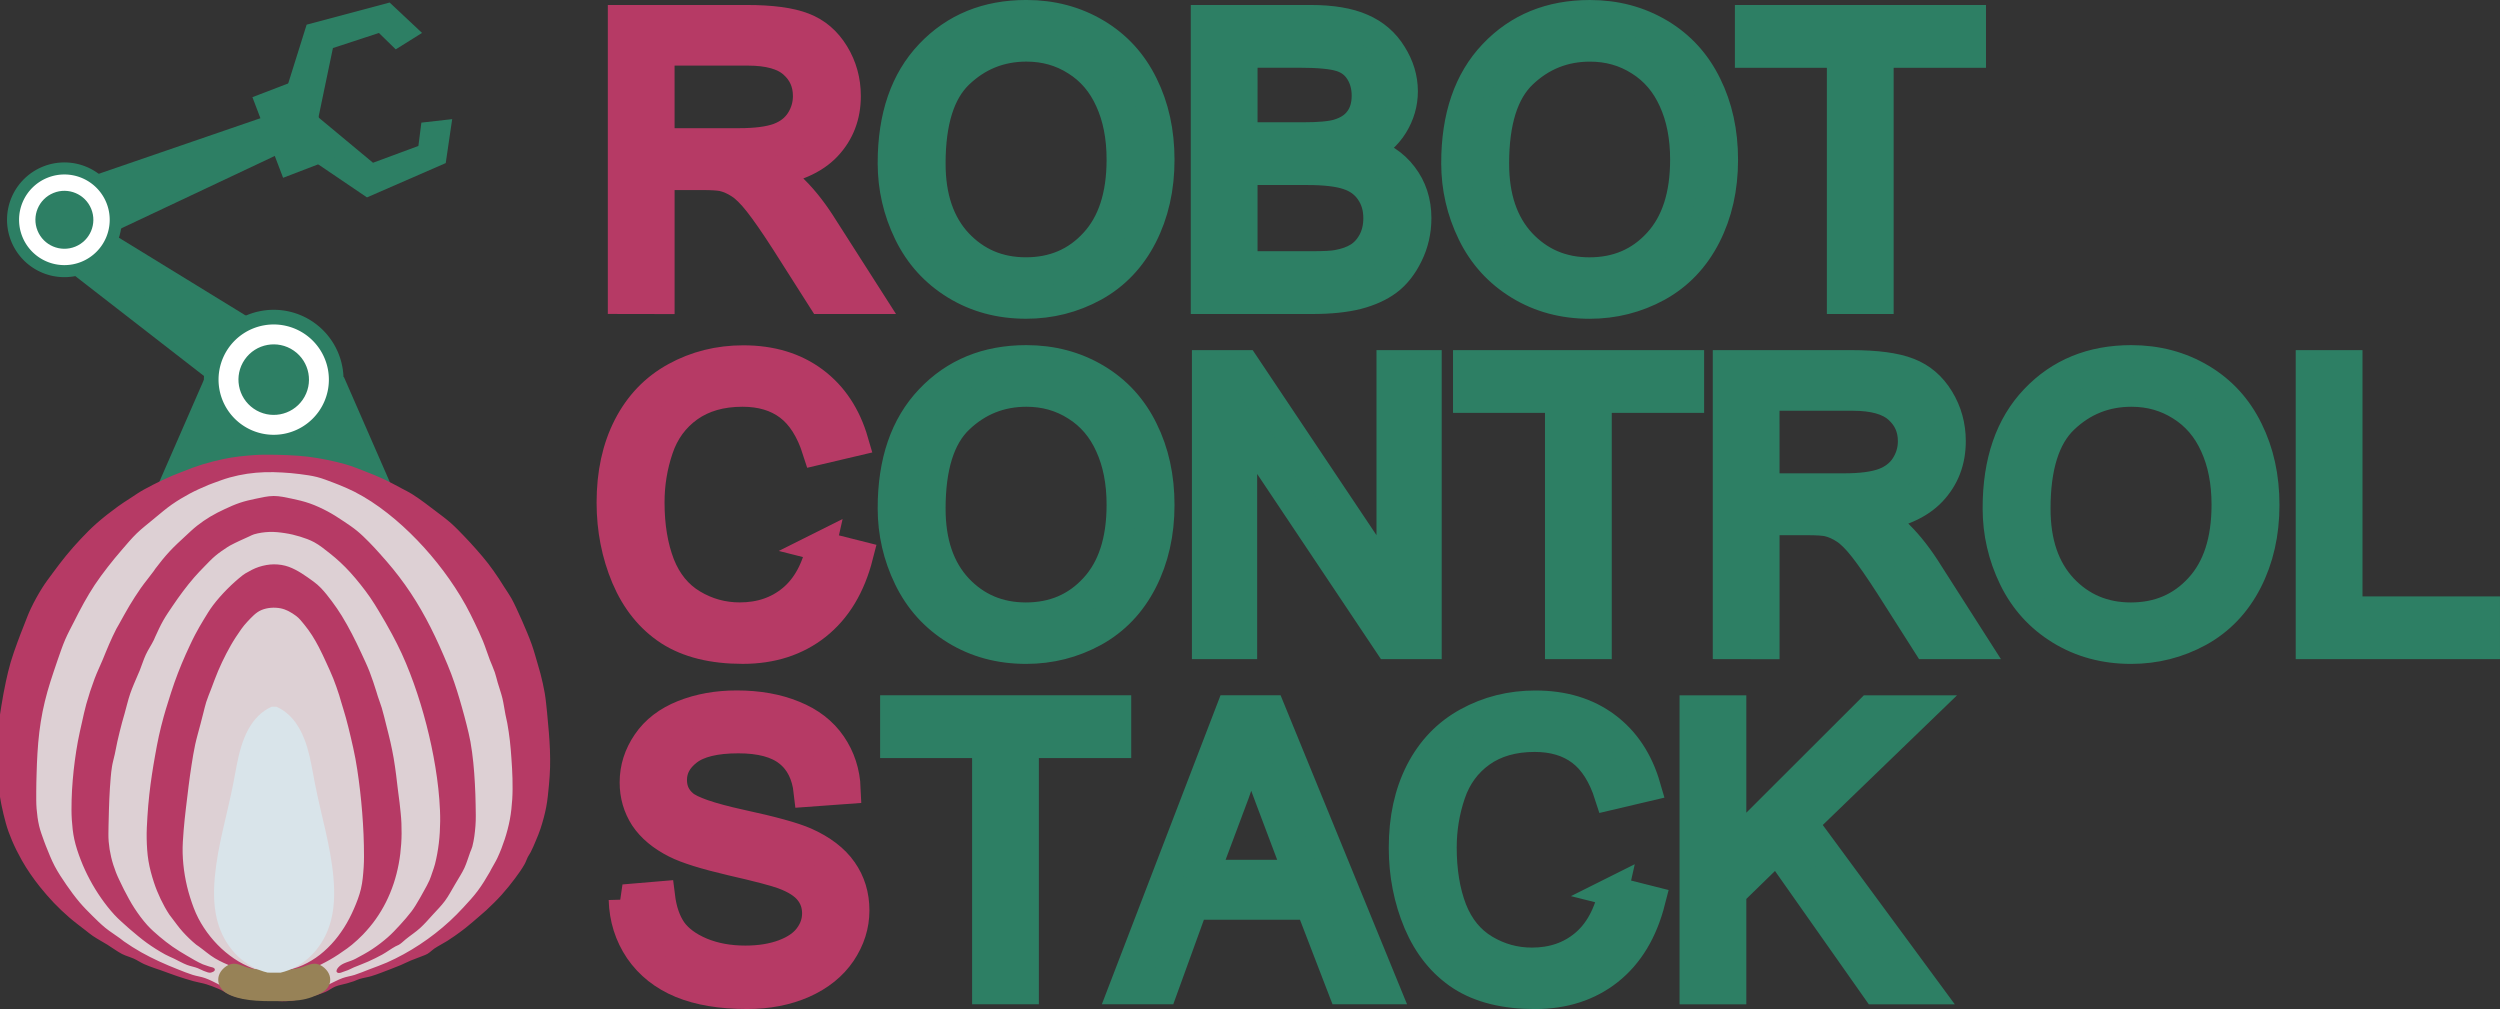 <?xml version="1.0" encoding="UTF-8" standalone="no"?>
<!-- Created with Inkscape (http://www.inkscape.org/) -->

<svg
   width="78.553mm"
   height="31.705mm"
   viewBox="0 0 78.553 31.705"
   version="1.1"
   id="svg1"
   xml:space="preserve"
   xmlns="http://www.w3.org/2000/svg"
   xmlns:svg="http://www.w3.org/2000/svg"><rect x="0" y="0" width="78.553" height="31.705" fill="#333333" stroke="none"/><defs
     id="defs1" /><g
     id="layer1"
     transform="translate(-54.365,-11.977)"><g
       id="g20"
       transform="translate(12.287,-213.183)"><g
         id="g8-6-0"
         transform="matrix(0.557,0,0,0.557,-32.457,198.96)"><g
           id="g24-04-9"
           transform="matrix(0.498,0,0,0.498,125.018,15.723)"
           style="fill:#2d7f64;fill-opacity:1"><path
             d="m 44.913,105.596 v 18.899 h 8.182 v -18.899 z"
             style="fill:#2d7f64;fill-opacity:1;stroke-width:0.296"
             id="path23-1-7" /><path
             d="m 40.896,105.596 -8.257,18.899 h 12.803 v -18.899 z"
             style="fill:#2d7f64;fill-opacity:1;stroke-width:0.214"
             id="path22-0-5" /><path
             d="m 56.626,105.596 8.257,18.899 H 52.08 v -18.899 z"
             style="fill:#2d7f64;fill-opacity:1;stroke-width:0.214"
             id="path22-1-4-9" /><g
             id="g19-8-7"
             transform="rotate(-55.324,90.406,113.489)"
             style="fill:#2d7f64;fill-opacity:1"><g
               id="g17-7-8"
               transform="translate(7.674,-18.709)"
               style="fill:#2d7f64;fill-opacity:1"><path
                 style="fill:#2d7f64;fill-opacity:1;stroke-width:0.265"
                 d="M 60.83,91.494 62.365,63.5 h 3.307 v 27.994 z"
                 id="path17-08-5" /><path
                 style="fill:#2d7f64;fill-opacity:1;stroke-width:0.265"
                 d="M 69.666,91.494 68.13,63.5 h -3.307 v 27.994 z"
                 id="path17-4-6-3" /></g><g
               id="g12-0-2-3"
               transform="matrix(0.947,0,0,0.947,52.509,30.547)"
               style="fill:#2d7f64;fill-opacity:1"><circle
                 style="fill:#ffffff;fill-opacity:1;stroke-width:0.265"
                 id="path13-4-4-8"
                 cx="29.226"
                 cy="51.496"
                 r="7.382"
                 transform="translate(-7.678,-4.725)" /><path
                 d="m 21.549,38.419 a 8.352,8.352 0 0 0 -8.352,8.352 8.352,8.352 0 0 0 8.352,8.352 8.352,8.352 0 0 0 8.352,-8.352 8.352,8.352 0 0 0 -8.352,-8.352 z m 0,1.754 a 6.598,6.598 0 0 1 6.598,6.599 6.598,6.598 0 0 1 -6.598,6.598 6.598,6.598 0 0 1 -6.599,-6.598 6.598,6.598 0 0 1 6.599,-6.599 z"
                 style="fill:#2d7f64;fill-opacity:1;stroke-width:0.132"
                 id="path12-3-7-3" /><circle
                 style="fill:#2d7f64;fill-opacity:1;stroke-width:0.134"
                 id="path10-8-9-9-7"
                 cx="21.548"
                 cy="46.772"
                 r="4.218" /></g></g><g
             id="g21-3-9"
             transform="translate(-33.545,35.435)"
             style="fill:#2d7f64;fill-opacity:1"><g
               id="g18-9-3"
               transform="rotate(67.891,58.016,36.449)"
               style="fill:#2d7f64;fill-opacity:1"><g
                 id="g17-1-2-7"
                 transform="matrix(0.773,0,0,0.773,22.469,-33.019)"
                 style="fill:#2d7f64;fill-opacity:1"><path
                   style="fill:#2d7f64;fill-opacity:1;stroke-width:0.265"
                   d="M 60.83,91.494 62.365,63.5 h 3.307 v 27.994 z"
                   id="path17-0-8-8" /><path
                   style="fill:#2d7f64;fill-opacity:1;stroke-width:0.265"
                   d="M 69.666,91.494 68.13,63.5 h -3.307 v 27.994 z"
                   id="path17-4-0-30-7" /></g><g
                 id="g12-1-4"
                 transform="matrix(0.778,0,0,0.778,56.161,5.591)"
                 style="fill:#2d7f64;fill-opacity:1"><circle
                   style="fill:#ffffff;fill-opacity:1;stroke-width:0.265"
                   id="path13-7-1"
                   cx="29.226"
                   cy="51.496"
                   r="7.382"
                   transform="translate(-7.678,-4.725)" /><path
                   d="m 21.549,38.419 a 8.352,8.352 0 0 0 -8.352,8.352 8.352,8.352 0 0 0 8.352,8.352 8.352,8.352 0 0 0 8.352,-8.352 8.352,8.352 0 0 0 -8.352,-8.352 z m 0,1.754 a 6.598,6.598 0 0 1 6.598,6.599 6.598,6.598 0 0 1 -6.598,6.598 6.598,6.598 0 0 1 -6.599,-6.598 6.598,6.598 0 0 1 6.599,-6.599 z"
                   style="fill:#2d7f64;fill-opacity:1;stroke-width:0.132"
                   id="path12-8-9" /><circle
                   style="fill:#2d7f64;fill-opacity:1;stroke-width:0.134"
                   id="path10-8-91-0"
                   cx="21.548"
                   cy="46.772"
                   r="4.218" /></g></g><g
               id="g20-5-9"
               transform="rotate(68.706,92.766,38.148)"
               style="fill:#2d7f64;fill-opacity:1"><g
                 id="g14-49-8"
                 transform="matrix(0.262,-0.454,0.454,0.262,49.366,60.512)"
                 style="fill:#2d7f64;fill-opacity:1"><path
                   style="fill:#2d7f64;fill-opacity:1;stroke-width:0.265"
                   d="M 59.885,59.058 63.192,37.443 80.201,30.002 l 7.914,5.433 -5.079,4.37 -4.134,-2.953 -9.331,4.725 -0.827,15.355 z"
                   id="path14-2-8" /><path
                   style="fill:#2d7f64;fill-opacity:1;stroke-width:0.265"
                   d="m 61.977,62.98 19.748,9.39 15.703,-9.904 -0.058,-9.599 -6.467,1.752 0.125,5.079 -9.146,5.073 -13.175,-7.931 z"
                   id="path14-8-5-5" /></g><rect
                 style="fill:#2d7f64;fill-opacity:1;stroke-width:0.271"
                 id="rect19-7-8"
                 width="9.772"
                 height="6.193"
                 x="88.591"
                 y="43.436"
                 ry="1.002"
                 rx="0"
                 transform="matrix(1,0.008,-0.005,1,0,0)" /></g></g></g><g
           id="g3-4-4"
           transform="matrix(0.458,0,0,0.508,93.139,16.696)"
           style="fill:#6b42d3;fill-opacity:1"><path
             id="path4-9-3"
             style="display:inline;fill:#ddd0d4;fill-opacity:1;stroke-width:0.128;paint-order:stroke fill markers"
             d="m 155.328,140.567 c -3.1e-4,0.864 -0.042,1.728 -0.124,2.589 -0.082,0.86 -0.204,1.716 -0.367,2.566 -0.163,0.848 -0.366,1.688 -0.608,2.52 -0.241,0.828 -0.521,1.647 -0.839,2.453 -0.316,0.802 -0.67,1.591 -1.06,2.366 -0.388,0.769 -0.812,1.523 -1.27,2.26 -0.455,0.732 -0.943,1.446 -1.464,2.14 -0.517,0.689 -1.066,1.358 -1.644,2.005 -0.574,0.642 -1.177,1.262 -1.807,1.858 -0.625,0.592 -1.277,1.161 -1.954,1.704 -0.672,0.539 -1.368,1.052 -2.086,1.539 -0.713,0.484 -1.447,0.941 -2.201,1.371 -0.749,0.426 -1.545,0.566 -2.33,0.936 -0.78,0.368 -1.489,0.448 -2.299,0.758 -0.805,0.308 -1.581,0.414 -2.411,0.662 -0.827,0.248 -1.779,0.58 -2.625,0.767 -0.843,0.186 -1.679,0.918 -2.536,1.043 -0.855,0.124 -1.715,0.218 -2.578,0.28 -0.862,0.062 -1.726,0.094 -2.591,0.094 -0.865,-1.6e-4 -1.729,-0.032 -2.591,-0.094 -0.863,-0.062 -1.723,-0.156 -2.578,-0.28 -0.856,-0.125 -1.563,-0.929 -2.406,-1.115 -0.846,-0.187 -1.741,-0.347 -2.568,-0.594 -0.83,-0.248 -1.706,-0.383 -2.512,-0.691 -0.81,-0.31 -1.663,-0.39 -2.443,-0.758 -0.784,-0.37 -1.523,-0.581 -2.272,-1.008 -0.754,-0.429 -1.488,-0.886 -2.201,-1.37 -0.718,-0.487 -1.414,-1.001 -2.086,-1.54 -0.677,-0.543 -1.329,-1.111 -1.954,-1.703 -0.63,-0.597 -1.233,-1.217 -1.807,-1.859 -0.578,-0.647 -1.127,-1.316 -1.644,-2.005 -0.521,-0.694 -1.009,-1.408 -1.464,-2.14 -0.458,-0.737 -0.882,-1.491 -1.269,-2.26 -0.39,-0.775 -0.744,-1.564 -1.061,-2.366 -0.318,-0.806 -0.598,-1.624 -0.839,-2.452 -0.242,-0.832 -0.445,-1.673 -0.607,-2.521 -0.163,-0.85 -0.286,-1.706 -0.368,-2.566 -0.082,-0.861 -0.123,-1.725 -0.123,-2.589 -2.3e-5,-0.865 0.041,-1.729 0.123,-2.59 0.082,-0.86 0.205,-1.716 0.368,-2.566 0.163,-0.848 0.365,-1.688 0.607,-2.52 0.241,-0.828 0.521,-1.647 0.839,-2.453 0.316,-0.802 0.67,-1.591 1.061,-2.366 0.388,-0.769 0.811,-1.523 1.269,-2.26 0.455,-0.731 0.943,-1.445 1.464,-2.139 0.517,-0.689 1.065,-1.358 1.644,-2.005 0.574,-0.642 1.177,-1.262 1.807,-1.859 0.625,-0.592 1.277,-1.16 1.954,-1.703 0.672,-0.539 1.368,-1.053 2.086,-1.54 0.713,-0.484 1.447,-0.941 2.201,-1.37 0.749,-0.427 1.517,-0.826 2.301,-1.196 0.78,-0.368 1.575,-0.707 2.385,-1.017 0.805,-0.308 1.624,-0.587 2.454,-0.835 0.827,-0.248 1.664,-0.465 2.51,-0.652 0.843,-0.186 1.694,-0.341 2.55,-0.466 0.855,-0.125 1.715,-0.218 2.578,-0.281 0.862,-0.062 1.726,-0.093 2.591,-0.093 0.865,-1.7e-4 1.729,0.031 2.591,0.093 0.863,0.063 1.723,0.156 2.578,0.281 0.856,0.125 1.707,0.28 2.55,0.466 0.846,0.187 1.683,0.404 2.51,0.652 0.83,0.248 1.649,0.527 2.454,0.835 0.81,0.31 1.605,0.649 2.385,1.017 0.784,0.37 1.552,0.769 2.301,1.196 0.754,0.429 1.488,0.886 2.201,1.37 0.718,0.487 1.414,1.001 2.086,1.54 0.677,0.543 1.329,1.111 1.954,1.703 0.63,0.597 1.233,1.217 1.807,1.859 0.578,0.647 1.127,1.316 1.644,2.005 0.521,0.694 1.009,1.408 1.464,2.139 0.458,0.737 0.882,1.491 1.27,2.26 0.39,0.775 0.744,1.564 1.06,2.366 0.318,0.806 0.598,1.625 0.839,2.453 0.242,0.832 0.445,1.672 0.608,2.52 0.163,0.85 0.285,1.706 0.367,2.566 0.082,0.861 0.124,1.725 0.124,2.59 z" /><path
             style="fill:#b63a65;fill-opacity:1;stroke:none;stroke-width:0.906;stroke-opacity:1"
             d="m 111.202,112.137 c 1.863,-0.702 3.335,-1.081 5.05,-1.42 1.306,-0.258 2.639,-0.375 3.967,-0.461 0.725,-0.047 1.453,-0.029 2.18,-0.029 0.726,1.5e-4 2.899,0.049 4.337,0.214 1.544,0.178 3.079,0.456 4.587,0.835 0.816,0.205 1.607,0.498 2.401,0.775 0.782,0.273 1.566,0.553 2.327,0.873 0.765,0.321 1.504,0.691 2.249,1.047 0.424,0.203 0.859,0.39 1.264,0.621 1.06,0.602 2.046,1.302 3.044,1.982 0.592,0.404 1.19,0.802 1.746,1.245 0.562,0.448 1.081,0.939 1.602,1.426 0.523,0.489 1.033,0.989 1.53,1.499 0.499,0.512 0.996,1.027 1.458,1.567 0.465,0.543 0.896,1.11 1.32,1.679 0.236,0.316 0.454,0.643 0.681,0.964 0.282,0.399 0.587,0.785 0.846,1.196 0.216,0.342 0.401,0.699 0.59,1.053 0.261,0.491 0.51,0.987 0.749,1.486 0.41,0.858 0.827,1.715 1.174,2.595 0.29,0.735 0.512,1.489 0.757,2.237 0.114,0.347 0.232,0.694 0.33,1.045 0.196,0.702 0.382,1.407 0.516,2.121 0.135,0.72 0.204,1.448 0.289,2.174 0.085,0.726 0.158,1.454 0.219,2.182 0.055,0.649 0.108,1.297 0.133,1.947 0.025,0.65 0.037,1.302 0.017,1.952 -0.02,0.65 -0.07,1.299 -0.137,1.947 -0.086,0.828 -0.167,1.658 -0.342,2.475 -0.173,0.806 -0.415,1.601 -0.697,2.383 -0.169,0.467 -0.383,0.919 -0.594,1.372 -0.197,0.422 -0.391,0.846 -0.626,1.252 -0.103,0.179 -0.24,0.34 -0.343,0.519 -0.144,0.251 -0.231,0.528 -0.383,0.775 -0.339,0.552 -0.753,1.066 -1.17,1.574 -0.532,0.648 -1.096,1.277 -1.695,1.876 -0.594,0.593 -1.231,1.152 -1.879,1.698 -0.248,0.208 -0.51,0.402 -0.767,0.601 -0.593,0.458 -1.176,0.927 -1.789,1.364 -0.435,0.31 -0.885,0.603 -1.339,0.891 -0.296,0.188 -0.596,0.371 -0.903,0.545 -0.513,0.291 -1.064,0.529 -1.566,0.835 -0.3,0.183 -0.552,0.428 -0.863,0.596 -0.137,0.074 -0.289,0.124 -0.437,0.18 -0.529,0.2 -1.077,0.359 -1.606,0.558 -0.431,0.163 -0.846,0.356 -1.276,0.521 -0.429,0.164 -0.863,0.315 -1.299,0.464 -0.762,0.261 -1.517,0.541 -2.297,0.754 -0.49,0.134 -1.004,0.188 -1.492,0.328 -0.229,0.066 -0.443,0.167 -0.669,0.239 -0.28,0.089 -0.565,0.164 -0.849,0.239 -0.471,0.124 -0.965,0.183 -1.42,0.348 -0.439,0.159 -0.812,0.447 -1.245,0.61 -0.746,0.282 -1.529,0.462 -2.309,0.631 -0.785,0.17 -1.577,0.338 -2.379,0.385 -0.806,0.048 -1.614,-0.06 -2.42,-0.101 -0.796,-0.041 -1.591,-0.119 -2.388,-0.143 h -1e-4 c -0.636,-0.057 -1.274,-0.155 -1.884,-0.342 -0.607,-0.186 -1.15,-0.54 -1.741,-0.77 -0.498,-0.194 -1.001,-0.371 -1.518,-0.515 -0.525,-0.145 -1.072,-0.216 -1.602,-0.348 -0.683,-0.169 -1.358,-0.364 -2.03,-0.566 -0.673,-0.203 -1.332,-0.44 -2.002,-0.65 -0.228,-0.072 -0.459,-0.135 -0.686,-0.209 -0.458,-0.149 -0.92,-0.292 -1.363,-0.473 -0.448,-0.184 -0.855,-0.44 -1.304,-0.621 -0.326,-0.132 -0.674,-0.215 -1.004,-0.337 -0.15,-0.056 -0.302,-0.11 -0.445,-0.18 -0.615,-0.299 -1.173,-0.682 -1.767,-1.014 -0.598,-0.334 -1.226,-0.626 -1.807,-0.984 -0.3,-0.184 -0.578,-0.396 -0.864,-0.597 -0.68,-0.478 -1.377,-0.938 -2.027,-1.447 -0.656,-0.513 -1.29,-1.052 -1.89,-1.617 -0.605,-0.57 -1.175,-1.17 -1.723,-1.785 -0.405,-0.454 -0.79,-0.923 -1.155,-1.403 -0.378,-0.498 -0.741,-1.007 -1.068,-1.533 -0.447,-0.719 -0.861,-1.456 -1.218,-2.214 -0.292,-0.62 -0.553,-1.254 -0.751,-1.903 -0.419,-1.373 -0.75,-2.775 -0.918,-4.19 -0.086,-0.732 -0.037,-1.471 -0.043,-2.207 -0.006,-0.736 -0.002,-1.472 0.009,-2.207 0.012,-0.736 -0.004,-1.474 0.061,-2.207 0.065,-0.727 0.198,-1.447 0.325,-2.166 0.165,-0.929 0.351,-1.855 0.571,-2.772 0.173,-0.722 0.361,-1.442 0.59,-2.148 0.246,-0.756 0.544,-1.493 0.84,-2.23 0.252,-0.627 0.523,-1.245 0.795,-1.863 0.272,-0.617 0.519,-1.243 0.837,-1.842 0.417,-0.788 0.886,-1.557 1.4,-2.298 0.393,-0.566 0.844,-1.099 1.284,-1.637 0.542,-0.663 1.089,-1.324 1.67,-1.961 0.577,-0.633 1.177,-1.25 1.802,-1.846 0.62,-0.592 1.253,-1.175 1.931,-1.715 0.851,-0.678 1.754,-1.305 2.673,-1.909 0.481,-0.316 0.986,-0.602 1.486,-0.895 0.564,-0.331 1.116,-0.683 1.707,-0.974 1.497,-0.737 3.042,-1.411 4.642,-1.949 0,0 -1e-5,-4e-5 0,-4e-5 z m 15.968,57.769 c 0.26,-0.064 0.506,-0.165 0.753,-0.261 0.455,-0.176 0.893,-0.386 1.341,-0.575 0.585,-0.248 1.151,-0.537 1.759,-0.735 0.477,-0.155 0.988,-0.211 1.47,-0.35 0.622,-0.179 1.222,-0.413 1.832,-0.623 0.715,-0.246 1.441,-0.471 2.141,-0.749 0.704,-0.28 1.394,-0.59 2.068,-0.924 0.679,-0.335 1.342,-0.697 1.987,-1.081 0.65,-0.386 1.284,-0.796 1.897,-1.227 0.618,-0.435 1.217,-0.891 1.793,-1.369 0.58,-0.482 1.134,-0.99 1.67,-1.512 0.619,-0.602 1.24,-1.206 1.784,-1.863 0.546,-0.66 1.019,-1.368 1.476,-2.081 0.066,-0.102 0.119,-0.21 0.181,-0.314 0.246,-0.416 0.533,-0.814 0.754,-1.242 0.352,-0.679 0.653,-1.38 0.909,-2.092 0.258,-0.717 0.474,-1.448 0.628,-2.189 0.154,-0.744 0.239,-1.5 0.293,-2.255 0.054,-0.757 0.045,-1.516 0.028,-2.274 -0.018,-0.758 -0.074,-1.515 -0.133,-2.271 -0.051,-0.653 -0.105,-1.306 -0.19,-1.956 -0.085,-0.648 -0.189,-1.295 -0.318,-1.938 -0.064,-0.318 -0.155,-0.631 -0.225,-0.948 -0.134,-0.601 -0.215,-1.212 -0.375,-1.808 -0.16,-0.594 -0.395,-1.169 -0.584,-1.755 -0.121,-0.376 -0.214,-0.76 -0.354,-1.131 -0.177,-0.471 -0.417,-0.921 -0.614,-1.386 -0.292,-0.688 -0.531,-1.394 -0.84,-2.076 -0.308,-0.68 -0.657,-1.345 -1.01,-2.007 -0.352,-0.66 -0.709,-1.318 -1.103,-1.959 -0.409,-0.666 -0.848,-1.317 -1.309,-1.956 -0.458,-0.634 -0.942,-1.254 -1.445,-1.861 -0.501,-0.603 -1.023,-1.192 -1.565,-1.766 -0.538,-0.571 -1.097,-1.127 -1.674,-1.666 -0.574,-0.536 -1.166,-1.058 -1.778,-1.559 -0.609,-0.498 -1.234,-0.981 -1.883,-1.437 -0.644,-0.453 -1.304,-0.889 -1.99,-1.29 -0.68,-0.397 -1.381,-0.769 -2.104,-1.101 -0.607,-0.28 -1.241,-0.513 -1.87,-0.75 -0.213,-0.081 -0.429,-0.157 -0.646,-0.229 -0.679,-0.226 -1.352,-0.477 -2.054,-0.639 -0.699,-0.161 -1.419,-0.245 -2.135,-0.329 -0.715,-0.084 -1.434,-0.141 -2.154,-0.176 -0.719,-0.035 -1.441,-0.056 -2.161,-0.033 -0.72,0.023 -1.441,0.076 -2.153,0.172 -0.726,0.098 -1.446,0.236 -2.153,0.412 -0.708,0.176 -1.393,0.418 -2.084,0.642 -0.175,0.057 -0.35,0.114 -0.522,0.179 -0.787,0.299 -1.57,0.609 -2.322,0.971 -0.761,0.367 -1.503,0.77 -2.211,1.214 -0.709,0.445 -1.362,0.959 -2.032,1.45 -0.082,0.06 -0.162,0.122 -0.243,0.183 -0.682,0.518 -1.399,1.003 -2.039,1.562 -0.653,0.571 -1.235,1.204 -1.829,1.824 -0.596,0.623 -1.181,1.256 -1.739,1.906 -0.561,0.654 -1.112,1.316 -1.619,2.005 -0.475,0.645 -0.909,1.313 -1.33,1.987 -0.423,0.677 -0.808,1.373 -1.199,2.065 -0.377,0.667 -0.776,1.326 -1.105,2.013 -0.345,0.721 -0.617,1.469 -0.908,2.208 -0.179,0.455 -0.35,0.912 -0.516,1.371 -0.263,0.728 -0.535,1.454 -0.762,2.192 -0.228,0.741 -0.433,1.487 -0.6,2.24 -0.167,0.755 -0.297,1.517 -0.402,2.282 -0.105,0.766 -0.17,1.536 -0.226,2.306 -0.056,0.771 -0.082,1.543 -0.108,2.315 -0.022,0.646 -0.042,1.292 -0.042,1.938 2.5e-4,0.646 -0.017,1.294 0.043,1.938 0.059,0.642 0.15,1.284 0.314,1.911 0.154,0.59 0.402,1.158 0.625,1.73 0.06,0.154 0.124,0.308 0.193,0.459 0.343,0.76 0.667,1.531 1.091,2.258 0.423,0.723 0.928,1.407 1.442,2.081 0.51,0.669 1.046,1.324 1.628,1.944 0.483,0.515 1.011,0.995 1.543,1.47 0.528,0.473 1.058,0.947 1.635,1.372 0.567,0.418 1.199,0.76 1.787,1.153 0.17,0.114 0.33,0.24 0.503,0.349 0.684,0.431 1.392,0.834 2.119,1.206 0.723,0.37 1.472,0.702 2.226,1.018 0.751,0.315 1.518,0.598 2.288,0.875 0.605,0.218 1.21,0.441 1.832,0.618 0.501,0.143 1.032,0.198 1.526,0.358 0.608,0.197 1.182,0.472 1.757,0.735 0.386,0.177 0.739,0.411 1.136,0.567 0.24,0.095 0.494,0.162 0.748,0.223 0.632,0.153 1.272,0.292 1.922,0.358 0.656,0.067 1.32,0.035 1.98,0.037 0.66,0.002 1.321,-0.009 1.981,-0.024 0.603,-0.014 1.208,-0.007 1.807,-0.063 0.594,-0.056 1.19,-0.128 1.766,-0.27 z m -7.3,-2.148 c -0.806,-0.131 -1.579,-0.397 -2.341,-0.665 -0.769,-0.271 -1.531,-0.569 -2.24,-0.949 -0.713,-0.381 -1.33,-0.89 -2.004,-1.323 -0.1,-0.064 -0.207,-0.119 -0.301,-0.188 -0.597,-0.44 -1.153,-0.926 -1.67,-1.441 -0.524,-0.521 -0.965,-1.105 -1.442,-1.661 -0.068,-0.079 -0.141,-0.155 -0.202,-0.239 -0.401,-0.55 -0.754,-1.129 -1.068,-1.721 -0.32,-0.603 -0.6,-1.224 -0.83,-1.858 -0.283,-0.779 -0.524,-1.574 -0.673,-2.383 -0.15,-0.813 -0.199,-1.64 -0.22,-2.464 -0.021,-0.824 0.037,-1.649 0.092,-2.473 0.055,-0.823 0.137,-1.645 0.236,-2.465 0.087,-0.726 0.197,-1.449 0.316,-2.171 0.119,-0.721 0.255,-1.44 0.398,-2.157 0.143,-0.717 0.286,-1.435 0.461,-2.147 0.174,-0.709 0.371,-1.415 0.585,-2.115 0.171,-0.561 0.363,-1.116 0.556,-1.671 0.249,-0.715 0.496,-1.431 0.774,-2.138 0.278,-0.704 0.575,-1.402 0.893,-2.093 0.317,-0.688 0.658,-1.367 1.009,-2.042 0.208,-0.401 0.42,-0.801 0.65,-1.193 0.331,-0.564 0.683,-1.119 1.052,-1.664 0.367,-0.543 0.727,-1.091 1.153,-1.598 0.53,-0.631 1.118,-1.224 1.736,-1.788 0.609,-0.554 1.255,-1.079 1.938,-1.56 0.096,-0.067 0.196,-0.13 0.301,-0.185 0.537,-0.279 1.086,-0.558 1.678,-0.728 0.595,-0.171 1.223,-0.282 1.848,-0.283 0.615,-8.8e-4 1.242,0.083 1.819,0.273 1.112,0.367 2.091,1.012 3.049,1.636 0.327,0.213 0.631,0.455 0.912,0.716 0.495,0.458 0.926,0.968 1.352,1.478 0.431,0.517 0.836,1.053 1.214,1.603 0.451,0.654 0.859,1.331 1.256,2.013 0.399,0.685 0.767,1.384 1.129,2.085 0.363,0.703 0.734,1.404 1.048,2.125 0.315,0.724 0.573,1.466 0.837,2.206 0.061,0.17 0.112,0.343 0.172,0.513 0.155,0.433 0.345,0.857 0.49,1.293 0.216,0.646 0.382,1.304 0.566,1.957 0.169,0.602 0.345,1.203 0.495,1.809 0.151,0.607 0.29,1.217 0.408,1.83 0.118,0.614 0.209,1.232 0.3,1.849 0.076,0.517 0.135,1.035 0.206,1.553 0.071,0.517 0.158,1.032 0.221,1.55 0.091,0.752 0.193,1.504 0.226,2.259 0.034,0.756 0.031,1.515 -0.025,2.27 -0.056,0.754 -0.153,1.507 -0.31,2.249 -0.156,0.739 -0.359,1.471 -0.624,2.185 -0.262,0.708 -0.577,1.402 -0.95,2.069 -0.369,0.659 -0.793,1.296 -1.268,1.898 -0.468,0.595 -0.994,1.154 -1.552,1.684 -0.425,0.404 -0.889,0.774 -1.361,1.134 -0.193,0.147 -0.395,0.286 -0.601,0.418 -0.699,0.448 -1.407,0.89 -2.156,1.269 -0.743,0.375 -1.503,0.737 -2.309,0.986 -0.723,0.224 -1.481,0.358 -2.239,0.45 -0.849,0.103 -1.71,0.114 -2.566,0.113 -0.808,-7.7e-4 -1.626,0.017 -2.422,-0.112 z m 5.654,-0.642 c 0.777,-0.258 1.515,-0.618 2.196,-1.039 0.695,-0.429 1.327,-0.944 1.902,-1.497 0.586,-0.563 1.101,-1.189 1.562,-1.838 0.468,-0.66 0.865,-1.36 1.212,-2.077 0.351,-0.724 0.672,-1.467 0.874,-2.235 0.205,-0.784 0.274,-1.594 0.335,-2.398 0.06,-0.807 0.04,-1.617 0.026,-2.425 -0.014,-0.808 -0.058,-1.617 -0.112,-2.424 -0.054,-0.807 -0.126,-1.612 -0.212,-2.416 -0.086,-0.804 -0.186,-1.607 -0.306,-2.408 -0.12,-0.799 -0.25,-1.598 -0.413,-2.391 -0.163,-0.791 -0.364,-1.576 -0.567,-2.36 -0.186,-0.719 -0.381,-1.436 -0.598,-2.148 -0.188,-0.619 -0.408,-1.231 -0.61,-1.847 -0.074,-0.226 -0.14,-0.455 -0.221,-0.68 -0.221,-0.616 -0.454,-1.229 -0.719,-1.831 -0.264,-0.6 -0.565,-1.187 -0.864,-1.774 -0.299,-0.586 -0.596,-1.172 -0.929,-1.743 -0.259,-0.443 -0.528,-0.883 -0.83,-1.304 -0.298,-0.415 -0.619,-0.823 -0.966,-1.202 -0.308,-0.336 -0.608,-0.694 -0.987,-0.947 -0.586,-0.393 -1.241,-0.738 -1.937,-0.856 -0.769,-0.13 -1.612,-0.078 -2.333,0.188 -0.704,0.261 -1.233,0.813 -1.756,1.308 -0.538,0.509 -0.97,1.101 -1.399,1.687 -0.433,0.592 -0.817,1.213 -1.182,1.84 -0.368,0.632 -0.702,1.28 -1.013,1.935 -0.313,0.659 -0.578,1.335 -0.861,2.005 -0.203,0.479 -0.427,0.951 -0.6,1.439 -0.139,0.392 -0.235,0.795 -0.351,1.193 -0.126,0.434 -0.247,0.87 -0.372,1.304 -0.213,0.744 -0.46,1.48 -0.641,2.231 -0.182,0.753 -0.314,1.516 -0.448,2.277 -0.134,0.762 -0.246,1.528 -0.357,2.293 -0.12,0.828 -0.232,1.658 -0.335,2.488 -0.103,0.831 -0.216,1.661 -0.284,2.495 -0.068,0.834 -0.147,1.67 -0.121,2.506 0.025,0.834 0.118,1.668 0.272,2.491 0.154,0.821 0.37,1.634 0.648,2.428 0.276,0.788 0.588,1.573 1.01,2.307 0.415,0.723 0.919,1.411 1.486,2.047 0.557,0.625 1.182,1.208 1.867,1.721 0.672,0.504 1.4,0.96 2.181,1.319 0.767,0.352 1.577,0.67 2.427,0.8 0.718,0.11 1.462,0.05 2.186,-0.027 0.728,-0.077 1.456,-0.208 2.143,-0.436 z m -12.303,0.142 c -0.446,-0.166 -0.936,-0.224 -1.385,-0.383 -0.553,-0.196 -1.067,-0.469 -1.602,-0.7 -0.36,-0.155 -0.734,-0.288 -1.084,-0.461 -0.779,-0.385 -1.531,-0.816 -2.252,-1.282 -0.726,-0.469 -1.401,-0.999 -2.084,-1.517 -0.082,-0.062 -0.162,-0.126 -0.241,-0.19 -0.564,-0.462 -1.15,-0.906 -1.666,-1.411 -0.594,-0.581 -1.134,-1.207 -1.637,-1.854 -0.508,-0.654 -0.97,-1.337 -1.387,-2.04 -0.421,-0.71 -0.8,-1.442 -1.12,-2.192 -0.323,-0.757 -0.614,-1.529 -0.804,-2.321 -0.171,-0.709 -0.247,-1.436 -0.302,-2.16 -0.054,-0.726 -0.042,-1.456 -0.024,-2.183 0.019,-0.727 0.069,-1.454 0.135,-2.179 0.066,-0.725 0.153,-1.448 0.259,-2.169 0.106,-0.72 0.229,-1.438 0.376,-2.152 0.147,-0.713 0.328,-1.419 0.505,-2.126 0.17,-0.678 0.325,-1.36 0.534,-2.029 0.296,-0.947 0.634,-1.885 1.019,-2.807 0.295,-0.707 0.661,-1.388 0.986,-2.084 0.272,-0.583 0.523,-1.174 0.807,-1.753 0.282,-0.575 0.569,-1.15 0.891,-1.708 0.094,-0.163 0.203,-0.318 0.303,-0.477 0.434,-0.689 0.84,-1.392 1.294,-2.07 0.452,-0.675 0.922,-1.342 1.424,-1.988 0.498,-0.64 1.066,-1.234 1.573,-1.868 0.071,-0.089 0.133,-0.184 0.206,-0.272 0.547,-0.656 1.119,-1.297 1.736,-1.901 0.614,-0.601 1.287,-1.151 1.952,-1.707 0.48,-0.402 0.954,-0.813 1.47,-1.178 0.509,-0.36 1.044,-0.693 1.6,-0.994 0.58,-0.314 1.188,-0.587 1.801,-0.845 0.609,-0.257 1.225,-0.506 1.864,-0.699 0.634,-0.191 1.287,-0.328 1.942,-0.448 0.728,-0.134 1.461,-0.301 2.204,-0.304 0.743,-0.003 1.478,0.155 2.205,0.289 0.768,0.142 1.535,0.307 2.274,0.543 0.745,0.238 1.465,0.541 2.162,0.875 0.705,0.337 1.373,0.733 2.037,1.132 0.548,0.329 1.095,0.662 1.604,1.038 0.514,0.38 0.988,0.803 1.457,1.227 0.473,0.427 0.921,0.876 1.367,1.325 0.542,0.546 1.08,1.096 1.591,1.664 0.514,0.572 1.012,1.157 1.485,1.756 0.476,0.603 0.93,1.221 1.362,1.85 0.434,0.633 0.844,1.279 1.236,1.933 0.394,0.657 0.764,1.326 1.121,1.999 0.358,0.676 0.696,1.36 1.025,2.048 0.33,0.689 0.657,1.38 0.951,2.082 0.254,0.608 0.483,1.224 0.703,1.843 0.22,0.62 0.421,1.246 0.617,1.873 0.197,0.628 0.388,1.257 0.562,1.889 0.174,0.634 0.352,1.268 0.482,1.911 0.155,0.769 0.262,1.545 0.353,2.322 0.092,0.778 0.148,1.559 0.196,2.341 0.048,0.782 0.081,1.564 0.093,2.347 0.012,0.783 0.046,1.568 -0.023,2.349 -0.068,0.771 -0.168,1.546 -0.386,2.295 -0.061,0.21 -0.173,0.406 -0.257,0.61 -0.243,0.586 -0.425,1.193 -0.717,1.761 -0.287,0.558 -0.669,1.073 -1.011,1.606 -0.066,0.103 -0.132,0.205 -0.2,0.306 -0.388,0.583 -0.733,1.193 -1.181,1.741 -0.446,0.546 -0.984,1.028 -1.492,1.529 -0.516,0.509 -1.013,1.036 -1.579,1.499 -0.555,0.454 -1.194,0.82 -1.774,1.249 -0.163,0.121 -0.313,0.255 -0.478,0.373 -0.11,0.079 -0.22,0.158 -0.341,0.222 -0.134,0.071 -0.285,0.113 -0.422,0.18 -0.566,0.277 -1.079,0.635 -1.643,0.917 -0.562,0.281 -1.142,0.534 -1.728,0.772 -0.583,0.237 -1.187,0.428 -1.777,0.652 -0.335,0.127 -0.65,0.304 -1,0.392 -0.351,0.088 -0.845,0.379 -1.084,0.133 -0.13,-0.134 0.038,-0.376 0.165,-0.513 0.507,-0.549 1.429,-0.629 2.129,-0.969 0.702,-0.342 1.411,-0.678 2.074,-1.076 0.67,-0.403 1.314,-0.844 1.917,-1.323 0.539,-0.428 1.03,-0.904 1.515,-1.382 0.487,-0.48 0.964,-0.971 1.399,-1.488 0.178,-0.211 0.338,-0.433 0.494,-0.657 0.363,-0.522 0.696,-1.061 1.024,-1.601 0.24,-0.395 0.491,-0.785 0.691,-1.197 0.132,-0.271 0.228,-0.555 0.335,-0.835 0.12,-0.316 0.252,-0.629 0.343,-0.952 0.215,-0.765 0.368,-1.545 0.474,-2.328 0.108,-0.801 0.154,-1.609 0.165,-2.416 0.011,-0.807 -0.037,-1.614 -0.102,-2.419 -0.065,-0.805 -0.167,-1.607 -0.287,-2.407 -0.12,-0.798 -0.267,-1.593 -0.431,-2.385 -0.164,-0.79 -0.35,-1.577 -0.554,-2.36 -0.204,-0.782 -0.426,-1.56 -0.668,-2.332 -0.241,-0.771 -0.5,-1.538 -0.78,-2.299 -0.279,-0.759 -0.575,-1.512 -0.897,-2.257 -0.32,-0.742 -0.658,-1.479 -1.028,-2.203 -0.368,-0.72 -0.768,-1.427 -1.183,-2.126 -0.516,-0.868 -1.063,-1.721 -1.627,-2.565 -0.343,-0.514 -0.691,-1.026 -1.068,-1.52 -0.375,-0.491 -0.776,-0.967 -1.188,-1.434 -0.41,-0.464 -0.831,-0.921 -1.276,-1.359 -0.391,-0.385 -0.797,-0.757 -1.221,-1.112 -0.409,-0.343 -0.834,-0.673 -1.275,-0.984 -0.621,-0.438 -1.233,-0.899 -1.927,-1.239 -0.549,-0.269 -1.146,-0.457 -1.743,-0.624 -0.613,-0.172 -1.242,-0.303 -1.877,-0.389 -0.634,-0.087 -1.277,-0.152 -1.917,-0.13 -0.631,0.022 -1.265,0.103 -1.871,0.261 -0.213,0.056 -0.407,0.156 -0.608,0.239 -0.794,0.326 -1.596,0.641 -2.363,1.014 -0.112,0.054 -0.221,0.115 -0.327,0.179 -0.506,0.302 -1.012,0.607 -1.475,0.959 -0.474,0.359 -0.896,0.77 -1.329,1.168 -0.435,0.4 -0.866,0.803 -1.273,1.226 -0.476,0.493 -0.927,1.005 -1.364,1.526 -0.44,0.524 -0.857,1.063 -1.266,1.606 -0.41,0.546 -0.829,1.088 -1.189,1.662 -0.362,0.575 -0.664,1.179 -0.972,1.779 -0.064,0.124 -0.114,0.253 -0.181,0.376 -0.303,0.56 -0.704,1.076 -0.994,1.641 -0.294,0.571 -0.488,1.18 -0.752,1.763 -0.063,0.139 -0.135,0.275 -0.199,0.414 -0.33,0.708 -0.687,1.409 -0.964,2.135 -0.279,0.734 -0.465,1.493 -0.7,2.24 -0.1,0.318 -0.208,0.635 -0.302,0.955 -0.21,0.713 -0.408,1.428 -0.587,2.148 -0.114,0.457 -0.201,0.918 -0.31,1.376 -0.109,0.457 -0.261,0.907 -0.344,1.369 -0.142,0.794 -0.195,1.6 -0.259,2.402 -0.063,0.803 -0.089,1.609 -0.121,2.414 -0.023,0.586 -0.043,1.173 -0.049,1.76 -0.005,0.587 -0.038,1.176 0.016,1.761 0.054,0.582 0.157,1.161 0.305,1.729 0.151,0.579 0.355,1.149 0.593,1.704 0.233,0.545 0.534,1.064 0.812,1.591 0.059,0.111 0.117,0.223 0.181,0.332 0.407,0.697 0.809,1.401 1.29,2.06 0.476,0.654 0.992,1.289 1.573,1.872 0.46,0.46 0.981,0.87 1.505,1.272 0.519,0.399 1.06,0.777 1.62,1.129 0.555,0.349 1.137,0.665 1.721,0.974 0.65,0.343 1.295,0.7 1.984,0.974 0.233,0.093 0.488,0.135 0.723,0.225 0.266,0.102 0.75,0.099 0.772,0.357 0.017,0.199 -0.323,0.315 -0.542,0.351 -0.342,0.057 -1.339,-0.413 -1.515,-0.478 z"
             id="path1-5-4-7" /><path
             style="fill:#978257;fill-opacity:1;stroke:none;stroke-width:0.1;stroke-dasharray:none;stroke-opacity:1;paint-order:stroke fill markers"
             d="m 83.383,168.811 c -1.139,-0.008 -2.283,-0.042 -3.405,-0.241 -0.49,-0.087 -0.975,-0.205 -1.441,-0.378 -0.328,-0.122 -0.649,-0.273 -0.921,-0.494 -0.272,-0.22 -0.493,-0.515 -0.578,-0.855 -0.064,-0.256 -0.048,-0.532 0.042,-0.78 0.124,-0.338 0.379,-0.615 0.668,-0.829 0.291,-0.215 0.629,-0.377 0.989,-0.416 0.282,-0.031 0.568,0.014 0.843,0.085 0.275,0.07 0.543,0.165 0.815,0.248 0.543,0.166 1.108,0.248 1.675,0.278 l 1.824,0.096 1.824,-0.096 c 0.567,-0.03 1.132,-0.112 1.675,-0.278 0.271,-0.083 0.54,-0.178 0.815,-0.248 0.275,-0.07 0.561,-0.115 0.843,-0.085 0.36,0.039 0.698,0.201 0.989,0.416 0.289,0.214 0.543,0.492 0.668,0.829 0.092,0.248 0.111,0.524 0.042,0.78 -0.091,0.341 -0.33,0.629 -0.615,0.838 -0.285,0.209 -0.614,0.347 -0.945,0.471 -0.45,0.169 -0.909,0.317 -1.38,0.417 -1.115,0.238 -2.265,0.233 -3.405,0.241 -0.341,0.002 -0.683,0.003 -1.024,3e-4 z"
             id="path3-0-59-1"
             transform="matrix(1,0,0,1.039,38.694,-4.492)" /><path
             style="fill:#d9e4ea;fill-opacity:1;stroke:none;stroke-width:0.1;stroke-dasharray:none;stroke-opacity:1;paint-order:stroke fill markers"
             d="m 106.118,236.932 c -1.358,-0.285 -2.641,-0.921 -3.69,-1.828 -1.049,-0.908 -1.863,-2.085 -2.341,-3.388 -0.625,-1.705 -0.669,-3.572 -0.489,-5.379 0.354,-3.545 1.532,-6.949 2.282,-10.432 0.29,-1.347 0.518,-2.712 0.956,-4.019 0.438,-1.306 1.107,-2.569 2.141,-3.48 0.481,-0.424 1.035,-0.765 1.63,-1.004 l 0.594,0.007 c 0.595,0.239 1.149,0.58 1.63,1.004 1.034,0.911 1.703,2.174 2.141,3.48 0.438,1.306 0.666,2.672 0.956,4.019 0.75,3.483 1.928,6.887 2.282,10.432 0.18,1.807 0.136,3.674 -0.489,5.379 -0.478,1.303 -1.292,2.48 -2.341,3.388 -1.049,0.908 -2.332,1.543 -3.69,1.828"
             id="path5-3-3"
             transform="translate(15.669,-69.198)" /></g></g><g
         id="layer1-0"
         transform="translate(36.945,26.628)"><g
           id="text5-2-1-4-5"
           style="font-size:12.255px;line-height:0.6px;font-family:mandali;-inkscape-font-specification:mandali;text-align:center;text-anchor:middle;fill:#008000;fill-opacity:0.953;stroke:#008000;stroke-width:0.937;paint-order:stroke fill markers"
           aria-label="ROBOT&#10;&#10;&#10;  &#10;CONTROL &#10;&#10;&#10;&#10;STACK"><path
             style="font-family:'Phetsarath OT';-inkscape-font-specification:'Phetsarath OT';text-align:start;text-anchor:start;fill:#b63a65;fill-opacity:1;stroke:#b63a65;stroke-opacity:1;paint-order:normal"
             d="m 24.7,207.929 v -8.772 h 3.89 q 1.173,0 1.783,0.239 0.61,0.233 0.975,0.832 0.365,0.598 0.365,1.322 0,0.933 -0.604,1.574 -0.604,0.64 -1.867,0.814 0.461,0.221 0.7,0.437 0.509,0.467 0.963,1.167 l 1.526,2.388 h -1.46 l -1.161,-1.825 q -0.509,-0.79 -0.838,-1.209 -0.329,-0.419 -0.592,-0.586 -0.257,-0.168 -0.527,-0.233 -0.197,-0.042 -0.646,-0.042 h -1.346 v 3.896 z m 1.161,-4.901 h 2.495 q 0.796,0 1.245,-0.162 0.449,-0.168 0.682,-0.527 0.233,-0.365 0.233,-0.79 0,-0.622 -0.455,-1.023 -0.449,-0.401 -1.424,-0.401 h -2.777 z"
             id="path2" /><path
             style="font-family:'Phetsarath OT';-inkscape-font-specification:'Phetsarath OT';text-align:start;text-anchor:start;fill:#2d7f64;fill-opacity:1;stroke:#2d7f64;stroke-opacity:1"
             d="m 33.179,203.656 q 0,-2.184 1.173,-3.417 1.173,-1.239 3.028,-1.239 1.215,0 2.19,0.58 0.975,0.58 1.484,1.622 0.515,1.035 0.515,2.352 0,1.334 -0.539,2.388 -0.539,1.053 -1.526,1.598 -0.987,0.539 -2.13,0.539 -1.239,0 -2.214,-0.598 -0.975,-0.598 -1.478,-1.634 -0.503,-1.035 -0.503,-2.19 z m 1.197,0.018 q 0,1.586 0.85,2.501 0.856,0.91 2.142,0.91 1.31,0 2.154,-0.922 0.85,-0.922 0.85,-2.615 0,-1.071 -0.365,-1.867 -0.359,-0.802 -1.059,-1.239 -0.694,-0.443 -1.562,-0.443 -1.233,0 -2.124,0.85 -0.886,0.844 -0.886,2.824 z m 8.641,4.255 v -8.772 h 3.291 q 1.005,0 1.61,0.269 0.61,0.263 0.951,0.82 0.347,0.551 0.347,1.155 0,0.562 -0.305,1.059 -0.305,0.497 -0.922,0.802 0.796,0.233 1.221,0.796 0.431,0.562 0.431,1.328 0,0.616 -0.263,1.149 -0.257,0.527 -0.64,0.814 -0.383,0.287 -0.963,0.437 -0.574,0.144 -1.412,0.144 z m 1.161,-5.086 h 1.897 q 0.772,0 1.107,-0.102 0.443,-0.132 0.664,-0.437 0.227,-0.305 0.227,-0.766 0,-0.437 -0.209,-0.766 -0.209,-0.335 -0.598,-0.455 -0.389,-0.126 -1.334,-0.126 h -1.753 z m 0,4.051 h 2.184 q 0.562,0 0.79,-0.042 0.401,-0.072 0.67,-0.239 0.269,-0.168 0.443,-0.485 0.174,-0.323 0.174,-0.742 0,-0.491 -0.251,-0.85 -0.251,-0.365 -0.7,-0.509 -0.443,-0.15 -1.281,-0.15 h -2.029 z m 6.708,-3.237 q 0,-2.184 1.173,-3.417 1.173,-1.239 3.028,-1.239 1.215,0 2.19,0.58 0.975,0.58 1.484,1.622 0.515,1.035 0.515,2.352 0,1.334 -0.539,2.388 -0.539,1.053 -1.526,1.598 -0.987,0.539 -2.13,0.539 -1.239,0 -2.214,-0.598 -0.975,-0.598 -1.478,-1.634 -0.503,-1.035 -0.503,-2.19 z m 1.197,0.018 q 0,1.586 0.85,2.501 0.856,0.91 2.142,0.91 1.31,0 2.154,-0.922 0.85,-0.922 0.85,-2.615 0,-1.071 -0.365,-1.867 -0.359,-0.802 -1.059,-1.239 -0.694,-0.443 -1.562,-0.443 -1.233,0 -2.124,0.85 -0.886,0.844 -0.886,2.824 z m 10.921,4.255 v -7.737 h -2.89 v -1.035 h 6.953 v 1.035 h -2.902 v 7.737 z"
             id="path3" /><path
             style="font-family:'Phetsarath OT';-inkscape-font-specification:'Phetsarath OT';text-align:start;text-anchor:start;fill:#b63a65;fill-opacity:1;stroke:#b63a65;stroke-opacity:1;paint-order:normal"
             d="m 30.941,215.698 1.161,0.293 q -0.365,1.43 -1.316,2.184 -0.945,0.748 -2.316,0.748 -1.418,0 -2.31,-0.574 -0.886,-0.58 -1.352,-1.675 -0.461,-1.095 -0.461,-2.352 0,-1.37 0.521,-2.388 0.527,-1.023 1.49,-1.55 0.969,-0.533 2.13,-0.533 1.316,0 2.214,0.67 0.898,0.67 1.251,1.885 l -1.143,0.269 q -0.305,-0.957 -0.886,-1.394 -0.58,-0.437 -1.46,-0.437 -1.011,0 -1.693,0.485 -0.676,0.485 -0.951,1.304 -0.275,0.814 -0.275,1.681 0,1.119 0.323,1.957 0.329,0.832 1.017,1.245 0.688,0.413 1.49,0.413 0.975,0 1.652,-0.562 0.676,-0.562 0.916,-1.67 z"
             id="path6" /><path
             style="font-family:'Phetsarath OT';-inkscape-font-specification:'Phetsarath OT';text-align:start;text-anchor:start;fill:#2d7f64;fill-opacity:1;stroke:#2d7f64;stroke-opacity:1"
             d="m 33.179,214.501 q 0,-2.184 1.173,-3.417 1.173,-1.239 3.028,-1.239 1.215,0 2.19,0.58 0.975,0.58 1.484,1.622 0.515,1.035 0.515,2.352 0,1.334 -0.539,2.388 -0.539,1.053 -1.526,1.598 -0.987,0.539 -2.13,0.539 -1.239,0 -2.214,-0.598 -0.975,-0.598 -1.478,-1.634 -0.503,-1.035 -0.503,-2.19 z m 1.197,0.018 q 0,1.586 0.85,2.501 0.856,0.91 2.142,0.91 1.31,0 2.154,-0.922 0.85,-0.922 0.85,-2.615 0,-1.071 -0.365,-1.867 -0.359,-0.802 -1.059,-1.239 -0.694,-0.443 -1.562,-0.443 -1.233,0 -2.124,0.85 -0.886,0.844 -0.886,2.824 z m 8.677,4.255 v -8.772 h 1.191 l 4.608,6.888 v -6.888 h 1.113 v 8.772 h -1.191 l -4.608,-6.894 v 6.894 z m 11.094,0 v -7.737 h -2.89 v -1.035 h 6.953 v 1.035 h -2.902 v 7.737 z m 5.272,0 v -8.772 h 3.89 q 1.173,0 1.783,0.239 0.61,0.233 0.975,0.832 0.365,0.598 0.365,1.322 0,0.933 -0.604,1.574 -0.604,0.64 -1.867,0.814 0.461,0.221 0.7,0.437 0.509,0.467 0.963,1.167 l 1.526,2.388 h -1.46 l -1.161,-1.825 q -0.509,-0.79 -0.838,-1.209 -0.329,-0.419 -0.592,-0.586 -0.257,-0.168 -0.527,-0.233 -0.197,-0.042 -0.646,-0.042 h -1.346 v 3.896 z m 1.161,-4.901 h 2.495 q 0.796,0 1.245,-0.162 0.449,-0.168 0.682,-0.527 0.233,-0.365 0.233,-0.79 0,-0.622 -0.455,-1.023 -0.449,-0.401 -1.424,-0.401 h -2.777 z m 7.318,0.628 q 0,-2.184 1.173,-3.417 1.173,-1.239 3.028,-1.239 1.215,0 2.19,0.58 0.975,0.58 1.484,1.622 0.515,1.035 0.515,2.352 0,1.334 -0.539,2.388 -0.539,1.053 -1.526,1.598 -0.987,0.539 -2.13,0.539 -1.239,0 -2.214,-0.598 -0.975,-0.598 -1.478,-1.634 -0.503,-1.035 -0.503,-2.19 z m 1.197,0.018 q 0,1.586 0.85,2.501 0.856,0.91 2.142,0.91 1.31,0 2.154,-0.922 0.85,-0.922 0.85,-2.615 0,-1.071 -0.365,-1.867 -0.359,-0.802 -1.059,-1.239 -0.694,-0.443 -1.562,-0.443 -1.233,0 -2.124,0.85 -0.886,0.844 -0.886,2.824 z m 8.641,4.255 v -8.772 h 1.161 v 7.737 h 4.32 v 1.035 z"
             id="path7" /><path
             style="font-family:'Phetsarath OT';-inkscape-font-specification:'Phetsarath OT';text-align:start;letter-spacing:0px;text-anchor:start;fill:#b63a65;fill-opacity:1;stroke:#b63a65;stroke-width:0.953;stroke-opacity:1;paint-order:normal"
             d="m 24.732,226.797 1.135,-0.096 q 0.081,0.657 0.372,1.081 0.298,0.418 0.918,0.681 0.62,0.257 1.396,0.257 0.689,0 1.216,-0.197 0.527,-0.197 0.782,-0.538 0.261,-0.346 0.261,-0.753 0,-0.412 -0.248,-0.717 -0.248,-0.311 -0.819,-0.52 -0.366,-0.137 -1.619,-0.424 -1.253,-0.293 -1.756,-0.55 -0.651,-0.329 -0.974,-0.812 -0.316,-0.49 -0.316,-1.093 0,-0.663 0.391,-1.236 0.391,-0.579 1.142,-0.878 0.751,-0.299 1.669,-0.299 1.011,0 1.781,0.317 0.775,0.311 1.191,0.92 0.416,0.609 0.447,1.38 l -1.154,0.084 q -0.093,-0.83 -0.633,-1.254 -0.534,-0.424 -1.582,-0.424 -1.092,0 -1.594,0.388 -0.496,0.382 -0.496,0.926 0,0.472 0.354,0.777 0.347,0.305 1.812,0.627 1.47,0.317 2.016,0.556 0.794,0.352 1.173,0.896 0.378,0.538 0.378,1.242 0,0.699 -0.416,1.32 -0.416,0.615 -1.197,0.962 -0.775,0.34 -1.75,0.34 -1.235,0 -2.072,-0.346 -0.831,-0.346 -1.309,-1.039 -0.471,-0.699 -0.496,-1.577 z"
             id="path8" /><path
             style="font-family:'Phetsarath OT';-inkscape-font-specification:'Phetsarath OT';text-align:start;text-anchor:start;fill:#2d7f64;fill-opacity:1;stroke:#2d7f64;stroke-opacity:1"
             d="m 36.146,229.619 v -7.737 H 33.256 v -1.035 h 6.953 v 1.035 h -2.902 v 7.737 z m 4.29,0 3.369,-8.772 h 1.251 l 3.59,8.772 h -1.322 l -1.023,-2.657 h -3.668 l -0.963,2.657 z m 2.531,-3.602 h 2.974 l -0.916,-2.429 q -0.419,-1.107 -0.622,-1.819 -0.168,0.844 -0.473,1.676 z m 12.865,0.527 1.161,0.293 q -0.365,1.43 -1.316,2.184 -0.945,0.748 -2.316,0.748 -1.418,0 -2.31,-0.574 -0.886,-0.58 -1.352,-1.675 -0.461,-1.095 -0.461,-2.352 0,-1.37 0.521,-2.388 0.527,-1.023 1.49,-1.55 0.969,-0.533 2.13,-0.533 1.316,0 2.214,0.67 0.898,0.67 1.251,1.885 l -1.143,0.269 q -0.305,-0.957 -0.886,-1.394 -0.58,-0.437 -1.46,-0.437 -1.011,0 -1.693,0.485 -0.676,0.485 -0.951,1.304 -0.275,0.814 -0.275,1.681 0,1.119 0.323,1.957 0.329,0.832 1.017,1.245 0.688,0.413 1.49,0.413 0.975,0 1.652,-0.562 0.676,-0.562 0.916,-1.67 z m 2.543,3.076 v -8.772 h 1.161 v 4.35 l 4.356,-4.35 h 1.574 l -3.68,3.554 3.842,5.218 h -1.532 l -3.124,-4.44 -1.436,1.4 v 3.04 z"
             id="path9" /></g></g></g></g></svg>
